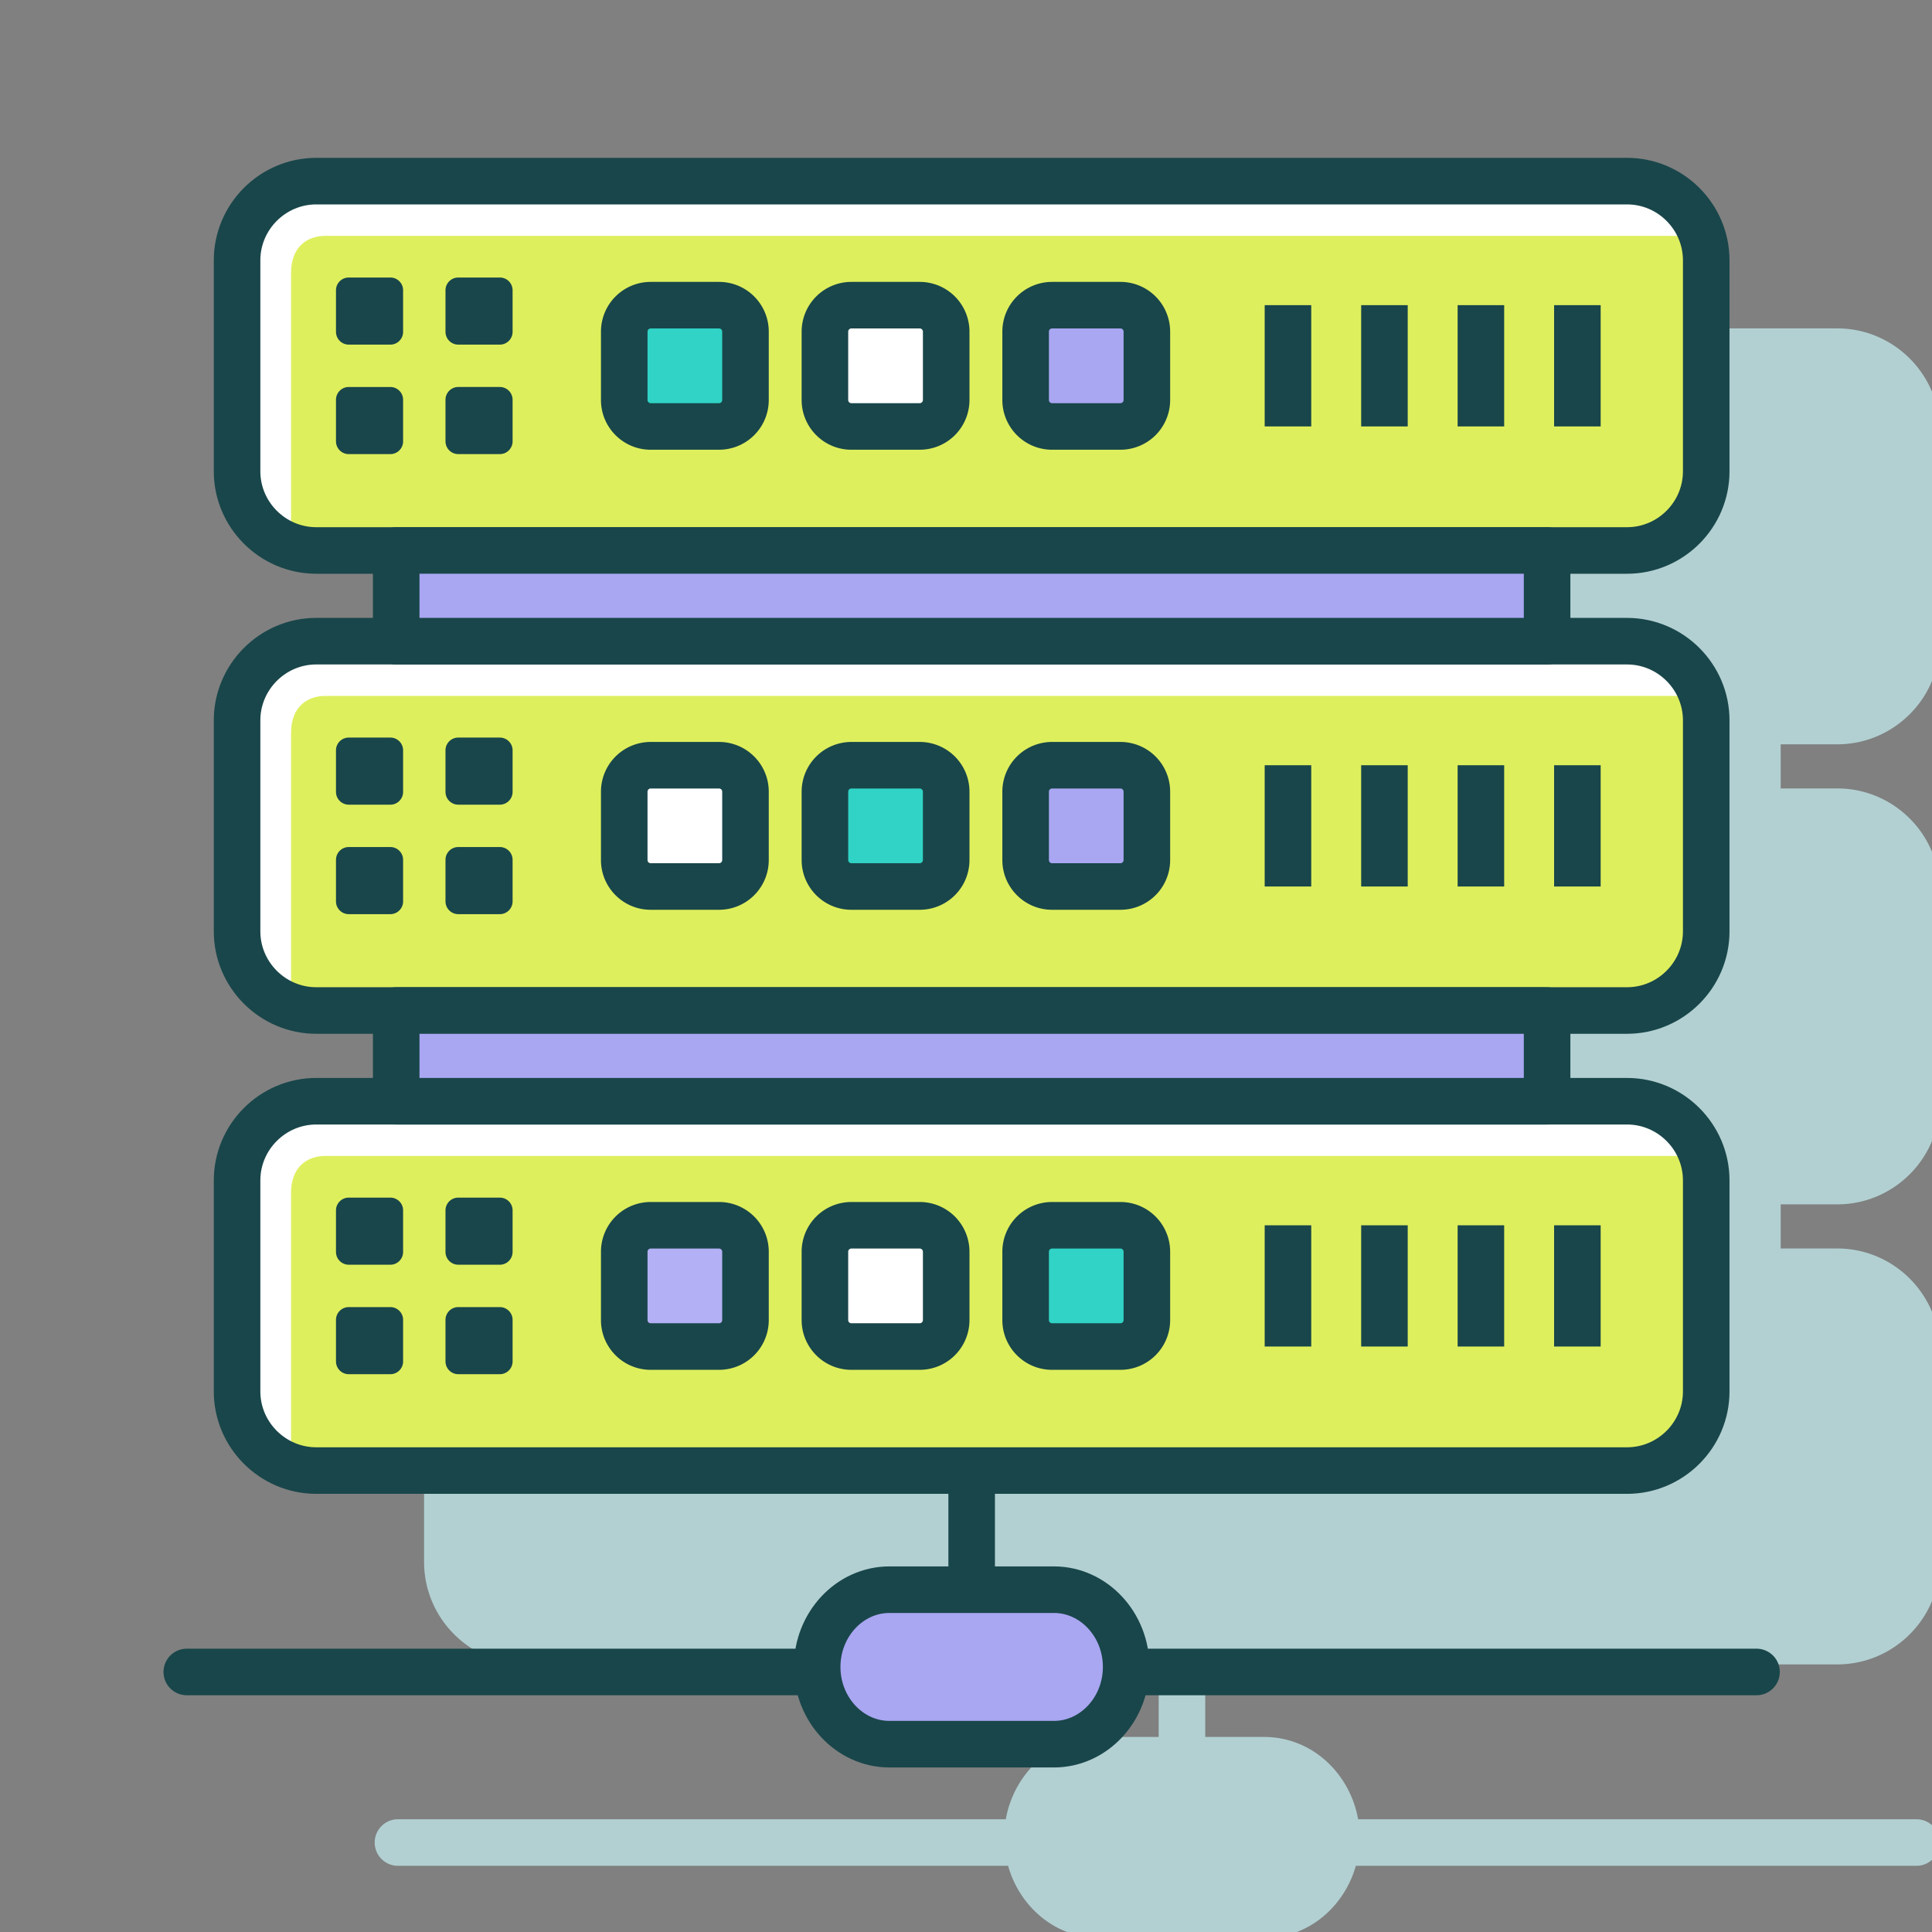<svg xmlns="http://www.w3.org/2000/svg" fill="none" viewBox="0 0 160 160"><rect x="0" y="0" width="160" height="160" fill="#808080" stroke="none"/><g clip-path="url(#a)"><path fill="#B2D0D2" d="M152.16 27.197c4.673 0 8.486 3.816 8.486 8.485v17.475c-.001 4.67-3.814 8.483-8.486 8.483h-4.692v3.655h4.692c4.673 0 8.486 3.816 8.486 8.486v17.474c0 4.67-3.814 8.484-8.486 8.484h-4.692v3.656h4.692c4.673 0 8.486 3.816 8.486 8.485v17.475c0 4.67-3.814 8.483-8.486 8.483H99.813v6.01h4.886c3.958 0 7.103 3.029 7.775 6.815h46.244l.197.009a1.929 1.929 0 0 1 0 3.836l-.197.01h-46.435c-.955 3.388-3.921 5.98-7.584 5.98h-13.63c-3.664 0-6.629-2.592-7.583-5.98H32.884a1.929 1.929 0 0 1 0-3.855h50.412c.671-3.786 3.813-6.815 7.773-6.815h4.888v-6.01h-52.35c-4.67 0-8.486-3.812-8.486-8.483V111.88c0-4.67 3.815-8.485 8.485-8.485H48.3v-3.656h-4.694c-4.669 0-8.485-3.813-8.485-8.484V73.781c0-4.67 3.815-8.486 8.485-8.486H48.3V61.64h-4.694c-4.669 0-8.485-3.813-8.485-8.483V35.682c0-4.67 3.815-8.485 8.485-8.485H152.16Z"/><path stroke="#19464A" stroke-linecap="round" stroke-linejoin="round" stroke-miterlimit="22.926" stroke-width="3.856" d="M15.468 138.465h130"/><path stroke="#19464A" stroke-linejoin="round" stroke-miterlimit="22.926" stroke-width="3.856" d="M80.469 106.765V145"/><path fill="#A9A6F2" fill-rule="evenodd" stroke="#19464A" stroke-linejoin="round" stroke-miterlimit="22.926" stroke-width="3.856" d="M73.654 144.445h13.63c3.288 0 5.98-2.877 5.98-6.397 0-3.517-2.692-6.397-5.98-6.397h-13.63c-3.29 0-5.98 2.88-5.98 6.397 0 3.52 2.69 6.397 5.98 6.397Z" clip-rule="evenodd"/><path fill="#DEEF5D" fill-rule="evenodd" d="M26.19 53.1h108.554c3.608 0 6.558 2.951 6.558 6.557V77.13c0 3.606-2.95 6.556-6.558 6.556H26.191c-3.605 0-6.558-2.95-6.558-6.556V59.657c0-3.606 2.953-6.558 6.558-6.558Z" clip-rule="evenodd"/><path fill="#fff" d="M134.744 53.1c2.902 0 5.377 1.91 6.235 4.533H26.919c-1.361 0-2.815.807-2.815 3.059v20.974c0 .606.085 1.194.24 1.752-2.713-.802-4.71-3.322-4.71-6.287V59.657c0-3.605 2.952-6.558 6.557-6.558h108.553Z"/><path stroke="#19464A" stroke-linejoin="round" stroke-miterlimit="22.926" stroke-width="3.856" d="M26.19 53.1h108.554c3.608 0 6.558 2.951 6.558 6.557V77.13c0 3.606-2.95 6.556-6.558 6.556H26.191c-3.605 0-6.558-2.95-6.558-6.556V59.657c0-3.606 2.953-6.558 6.558-6.558Z" clip-rule="evenodd"/><path stroke="#19464A" stroke-linejoin="round" stroke-miterlimit="22.926" stroke-width="3.856" d="M130.632 63.373v10.043M122.642 63.373v10.043M114.654 63.373v10.043M106.664 63.373v10.043"/><path fill="#fff" fill-rule="evenodd" stroke="#19464A" stroke-linejoin="round" stroke-miterlimit="22.926" stroke-width="3.856" d="M59.553 63.373h-5.672a2.191 2.191 0 0 0-2.184 2.186v5.67c0 1.203.982 2.187 2.184 2.187h5.672a2.191 2.191 0 0 0 2.185-2.187v-5.67a2.191 2.191 0 0 0-2.184-2.186Z" clip-rule="evenodd"/><path fill="#30D3C5" fill-rule="evenodd" stroke="#19464A" stroke-linejoin="round" stroke-miterlimit="22.926" stroke-width="3.856" d="M76.173 63.373h-5.67a2.193 2.193 0 0 0-2.187 2.186v5.67c0 1.203.984 2.187 2.187 2.187h5.67a2.193 2.193 0 0 0 2.187-2.187v-5.67a2.193 2.193 0 0 0-2.187-2.186Z" clip-rule="evenodd"/><path fill="#19464A" fill-rule="evenodd" d="M28.881 61.083h3.447c.581 0 1.055.473 1.055 1.055v3.447c0 .579-.474 1.055-1.055 1.055H28.88a1.06 1.06 0 0 1-1.055-1.055v-3.447c0-.582.476-1.055 1.055-1.055ZM28.881 70.148h3.447c.581 0 1.055.476 1.055 1.056v3.447c0 .581-.474 1.055-1.055 1.055H28.88c-.58 0-1.055-.474-1.055-1.056v-3.446c0-.58.476-1.056 1.055-1.056ZM36.894 65.585v-3.447c0-.582.474-1.055 1.055-1.055h3.447c.58 0 1.055.473 1.055 1.055v3.447a1.06 1.06 0 0 1-1.055 1.055H37.95a1.058 1.058 0 0 1-1.055-1.055ZM36.894 74.65v-3.446c0-.58.474-1.056 1.055-1.056h3.447c.58 0 1.055.476 1.055 1.056v3.447c0 .581-.476 1.055-1.055 1.055H37.95a1.057 1.057 0 0 1-1.055-1.056Z" clip-rule="evenodd"/><path fill="#A9A6F2" fill-rule="evenodd" stroke="#19464A" stroke-linejoin="round" stroke-miterlimit="22.926" stroke-width="3.856" d="M92.795 63.373h-5.673a2.191 2.191 0 0 0-2.184 2.186v5.67c0 1.203.982 2.187 2.184 2.187h5.673a2.191 2.191 0 0 0 2.184-2.187v-5.67a2.191 2.191 0 0 0-2.184-2.186Z" clip-rule="evenodd"/><path fill="#DEEF5D" fill-rule="evenodd" d="M26.19 15h108.554c3.608 0 6.558 2.952 6.558 6.558v17.474c0 3.606-2.95 6.556-6.558 6.556H26.191c-3.605 0-6.558-2.95-6.558-6.556V21.558c0-3.606 2.953-6.558 6.558-6.558Z" clip-rule="evenodd"/><path fill="#fff" d="M134.744 15c2.902 0 5.377 1.91 6.235 4.534H26.919c-1.361 0-2.815.807-2.815 3.059v20.974c0 .606.085 1.194.24 1.752-2.713-.802-4.71-3.322-4.71-6.287V21.558c0-3.606 2.952-6.558 6.557-6.558h108.553Z"/><path stroke="#19464A" stroke-linejoin="round" stroke-miterlimit="22.926" stroke-width="3.856" d="M26.19 15h108.554c3.608 0 6.558 2.952 6.558 6.558v17.474c0 3.606-2.95 6.556-6.558 6.556H26.191c-3.605 0-6.558-2.95-6.558-6.556V21.558c0-3.606 2.953-6.558 6.558-6.558Z" clip-rule="evenodd"/><path stroke="#19464A" stroke-linejoin="round" stroke-miterlimit="22.926" stroke-width="3.856" d="M130.632 25.273v10.044M122.642 25.273v10.044M114.654 25.273v10.044M106.664 25.273v10.044"/><path fill="#30D3C5" fill-rule="evenodd" stroke="#19464A" stroke-linejoin="round" stroke-miterlimit="22.926" stroke-width="3.856" d="M59.553 25.273h-5.672a2.191 2.191 0 0 0-2.184 2.187v5.67c0 1.203.982 2.187 2.184 2.187h5.672a2.191 2.191 0 0 0 2.185-2.187v-5.67a2.191 2.191 0 0 0-2.184-2.187Z" clip-rule="evenodd"/><path fill="#fff" fill-rule="evenodd" stroke="#19464A" stroke-linejoin="round" stroke-miterlimit="22.926" stroke-width="3.856" d="M76.173 25.273h-5.67a2.193 2.193 0 0 0-2.187 2.187v5.67c0 1.203.984 2.187 2.187 2.187h5.67a2.193 2.193 0 0 0 2.187-2.187v-5.67a2.193 2.193 0 0 0-2.187-2.187Z" clip-rule="evenodd"/><path fill="#19464A" fill-rule="evenodd" d="M28.881 22.983h3.447c.581 0 1.055.474 1.055 1.055v3.447c0 .58-.474 1.055-1.055 1.055H28.88a1.06 1.06 0 0 1-1.055-1.055v-3.447c0-.581.476-1.055 1.055-1.055ZM28.881 32.05h3.447c.581 0 1.055.475 1.055 1.055v3.446c0 .582-.474 1.056-1.055 1.056H28.88c-.58 0-1.055-.474-1.055-1.056v-3.446c0-.58.476-1.056 1.055-1.056ZM36.894 27.485v-3.447c0-.581.474-1.055 1.055-1.055h3.447c.58 0 1.055.474 1.055 1.055v3.447a1.06 1.06 0 0 1-1.055 1.055H37.95a1.058 1.058 0 0 1-1.055-1.055ZM36.894 36.551v-3.446c0-.58.474-1.056 1.055-1.056h3.447c.58 0 1.055.476 1.055 1.056v3.446c0 .582-.476 1.056-1.055 1.056H37.95a1.057 1.057 0 0 1-1.055-1.056Z" clip-rule="evenodd"/><path fill="#A9A6F2" fill-rule="evenodd" stroke="#19464A" stroke-linejoin="round" stroke-miterlimit="22.926" stroke-width="3.856" d="M92.795 25.273h-5.673a2.191 2.191 0 0 0-2.184 2.187v5.67c0 1.203.982 2.187 2.184 2.187h5.673a2.191 2.191 0 0 0 2.184-2.187v-5.67a2.191 2.191 0 0 0-2.184-2.187Z" clip-rule="evenodd"/><path fill="#DEEF5D" fill-rule="evenodd" d="M26.19 91.199h108.554c3.608 0 6.558 2.952 6.558 6.557v17.475c0 3.605-2.95 6.555-6.558 6.555H26.191c-3.605 0-6.558-2.95-6.558-6.555V97.756c0-3.605 2.953-6.557 6.558-6.557Z" clip-rule="evenodd"/><path fill="#fff" d="M134.744 91.199c2.902 0 5.377 1.91 6.235 4.534H26.919c-1.361 0-2.815.807-2.815 3.058v20.974a6.5 6.5 0 0 0 .24 1.753c-2.713-.802-4.71-3.322-4.71-6.287V97.756c0-3.605 2.952-6.557 6.557-6.557h108.553Z"/><path stroke="#19464A" stroke-linejoin="round" stroke-miterlimit="22.926" stroke-width="3.856" d="M26.19 91.199h108.554c3.608 0 6.558 2.952 6.558 6.557v17.475c0 3.605-2.95 6.555-6.558 6.555H26.191c-3.605 0-6.558-2.95-6.558-6.555V97.756c0-3.605 2.953-6.557 6.558-6.557Z" clip-rule="evenodd"/><path stroke="#19464A" stroke-linejoin="round" stroke-miterlimit="22.926" stroke-width="3.856" d="M130.632 101.472v10.043M122.642 101.472v10.043M114.654 101.472v10.043M106.664 101.472v10.043"/><path fill="#B3B0F5" fill-rule="evenodd" stroke="#19464A" stroke-linejoin="round" stroke-miterlimit="22.926" stroke-width="3.856" d="M59.553 101.472h-5.672a2.191 2.191 0 0 0-2.184 2.187v5.67c0 1.202.982 2.186 2.184 2.186h5.672a2.191 2.191 0 0 0 2.185-2.186v-5.67a2.191 2.191 0 0 0-2.184-2.187Z" clip-rule="evenodd"/><path fill="#fff" fill-rule="evenodd" stroke="#19464A" stroke-linejoin="round" stroke-miterlimit="22.926" stroke-width="3.856" d="M76.173 101.472h-5.67a2.193 2.193 0 0 0-2.187 2.187v5.67c0 1.202.984 2.186 2.187 2.186h5.67a2.193 2.193 0 0 0 2.187-2.186v-5.67a2.193 2.193 0 0 0-2.187-2.187Z" clip-rule="evenodd"/><path fill="#19464A" fill-rule="evenodd" d="M28.881 99.182h3.447c.581 0 1.055.473 1.055 1.055v3.447c0 .579-.474 1.055-1.055 1.055H28.88a1.06 1.06 0 0 1-1.055-1.055v-3.447c0-.582.476-1.055 1.055-1.055ZM28.881 108.248h3.447c.581 0 1.055.476 1.055 1.055v3.447c0 .581-.474 1.055-1.055 1.055H28.88c-.58 0-1.055-.474-1.055-1.055v-3.447a1.06 1.06 0 0 1 1.055-1.055ZM36.894 103.684v-3.447c0-.582.474-1.055 1.055-1.055h3.447c.58 0 1.055.473 1.055 1.055v3.447a1.06 1.06 0 0 1-1.055 1.055H37.95a1.058 1.058 0 0 1-1.055-1.055ZM36.894 112.75v-3.447c0-.579.474-1.055 1.055-1.055h3.447c.58 0 1.055.476 1.055 1.055v3.447c0 .581-.476 1.055-1.055 1.055H37.95a1.057 1.057 0 0 1-1.055-1.055Z" clip-rule="evenodd"/><path fill="#30D3C5" fill-rule="evenodd" stroke="#19464A" stroke-linejoin="round" stroke-miterlimit="22.926" stroke-width="3.856" d="M92.795 101.472h-5.673a2.191 2.191 0 0 0-2.184 2.187v5.67c0 1.202.982 2.186 2.184 2.186h5.673a2.191 2.191 0 0 0 2.184-2.186v-5.67a2.191 2.191 0 0 0-2.184-2.187Z" clip-rule="evenodd"/><path fill="#A9A6F2" stroke="#19464A" stroke-linejoin="round" stroke-miterlimit="22.926" stroke-width="3.856" d="M128.124 45.587H32.812V53.1h95.312v-7.512ZM128.124 83.687H32.812v7.512h95.312v-7.512Z"/></g><defs><clipPath id="a"><path fill="#fff" d="M0 0h160v160H0z"/></clipPath></defs></svg>
